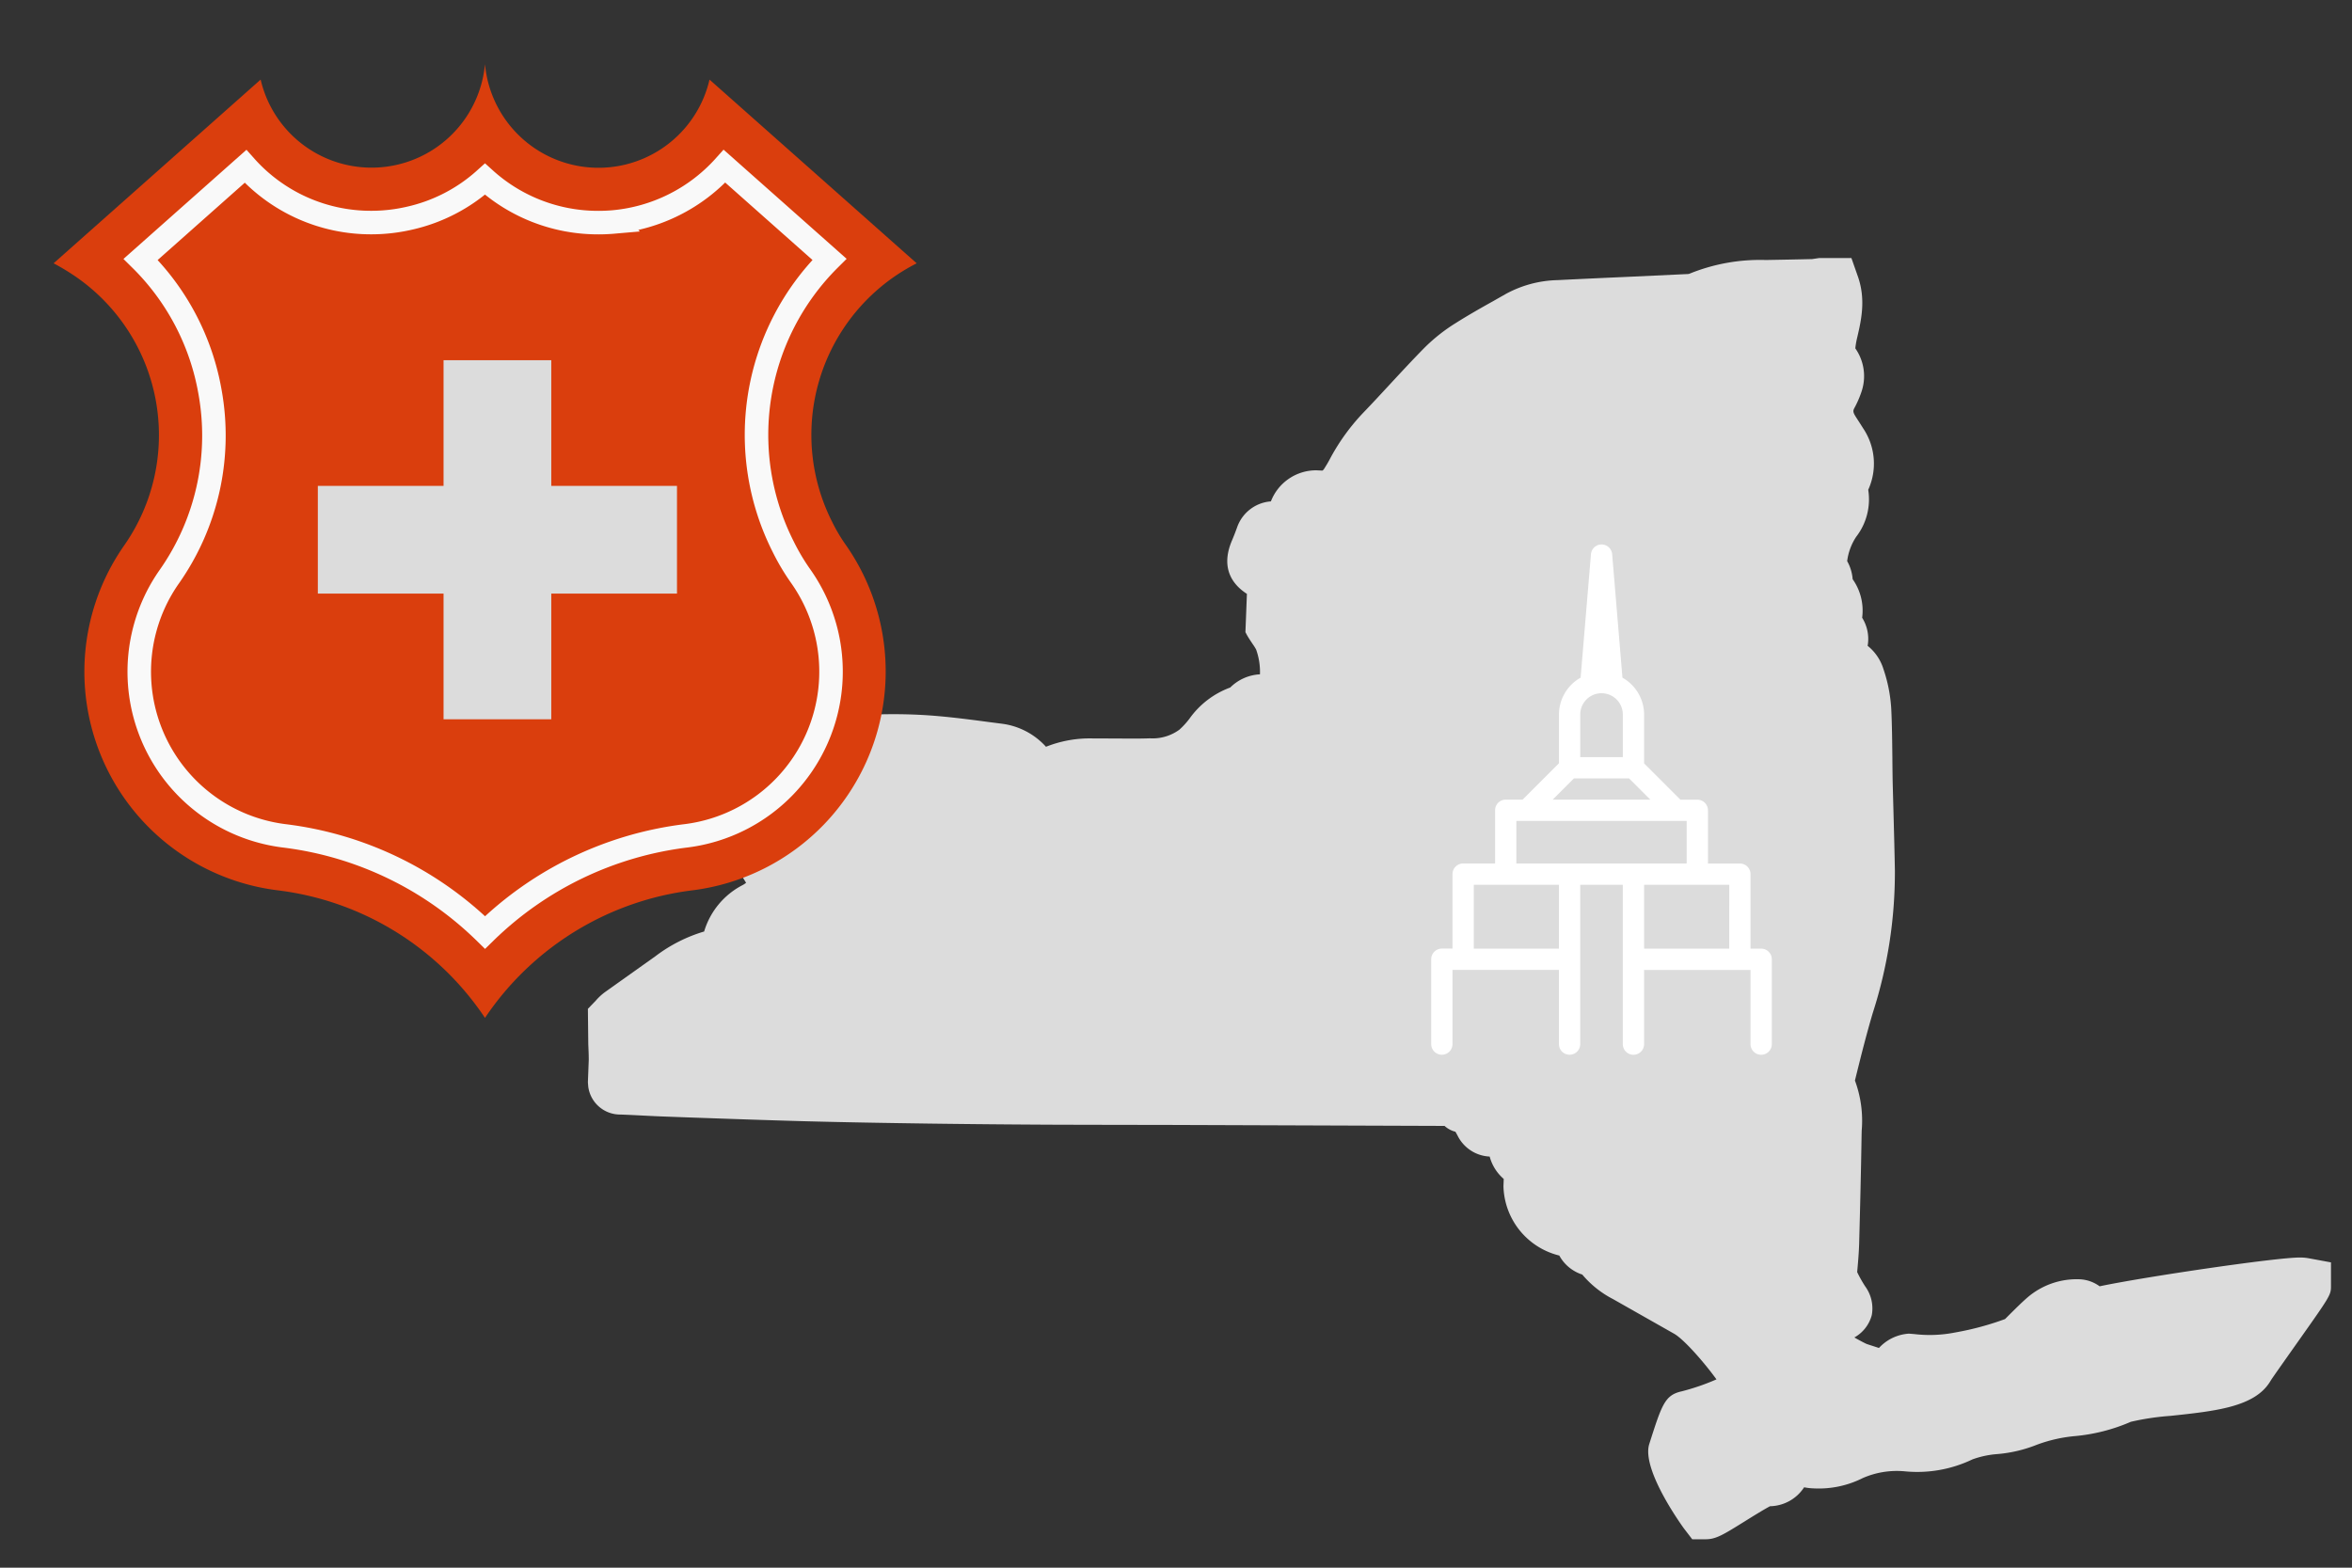 <svg xmlns="http://www.w3.org/2000/svg" viewBox="0 0 300 200">
  <rect x="0" y="0" width="300" height="200" fill="#333333" stroke="none"/>
  <title>icon-orange-Protections-for-New-York-Consumers-Understanding-Your Out-of-Pocket-Costs</title>
  <path d="M217.57,196.373h-1.724L214.791,195c-.05-.072-5.468-7.456-4.427-10.773,1.612-5.052,1.986-6.248,4.142-6.726a28.8,28.8,0,0,0,4.431-1.526c-1.514-2.094-4.121-5.093-5.4-5.821l-7.81-4.429a12.7,12.7,0,0,1-3.906-3.121,5.133,5.133,0,0,1-2.932-2.426,9.35,9.35,0,0,1-7.122-8.851c.014-.346.029-.649.033-.926a5.7,5.7,0,0,1-1.791-2.851,4.806,4.806,0,0,1-4.095-2.676c-.055-.1-.172-.32-.272-.489a3.228,3.228,0,0,1-1.387-.745l-35.532-.127q-6.941-.007-13.881-.026-8.223-.036-16.441-.146c-5.269-.074-10.539-.16-15.791-.3-4.892-.134-9.787-.308-14.674-.48l-2.913-.107c-.993-.033-2-.084-3-.134-.965-.048-1.924-.1-2.889-.131a4.1,4.1,0,0,1-4.1-3.534l-.048-.578.11-2.872c0-.606-.031-1.289-.06-1.967l-.05-4.534.993-1.031a7.285,7.285,0,0,1,1.156-1.082l6.485-4.613a19.36,19.36,0,0,1,6.193-3.14,9.83,9.83,0,0,1,4.9-5.916,2.929,2.929,0,0,0,.454-.3,2.6,2.6,0,0,1-.148-.241,4.87,4.87,0,0,1-.733-1.7,4.377,4.377,0,0,1-2.273-2.321l-.967-4.629a9.9,9.9,0,0,0,.16-1.237c.038-1.234.05-2.514-.01-3.787a4.38,4.38,0,0,1,3.025-4.579A55.923,55.923,0,0,1,105.834,91.6a68.089,68.089,0,0,1,12.114-.37c2.777.172,5.518.532,8.165.883l1.755.227a9.138,9.138,0,0,1,5.549,2.93,15.12,15.12,0,0,1,6.019-1.062l1.024,0,3.753.017c.819,0,1.638,0,2.457-.033a5.786,5.786,0,0,0,3.76-1.1,9.929,9.929,0,0,0,1.287-1.406,11.063,11.063,0,0,1,5.2-3.975,5.805,5.805,0,0,1,3.791-1.683,8.436,8.436,0,0,0-.489-3.164,7.165,7.165,0,0,0-.466-.738c-.191-.294-.387-.58-.568-.879-.107-.177-.2-.351-.329-.6l.189-4.885c-1.607-1.027-3.474-3.087-1.924-6.762.248-.578.456-1.122.657-1.676a4.953,4.953,0,0,1,4.326-3.359A6.192,6.192,0,0,1,167.9,60l.661.031c.122.05.248-.057.456-.42.208-.334.387-.63.549-.936a26.782,26.782,0,0,1,4.3-6c1.139-1.179,2.247-2.383,3.362-3.586,1.464-1.578,2.934-3.168,4.441-4.7a22.274,22.274,0,0,1,4.068-3.209c1.535-.972,3.116-1.867,4.7-2.753l1.624-.922a14.449,14.449,0,0,1,6.606-1.769q4.416-.218,8.855-.413l7.514-.351a2.074,2.074,0,0,0,.408-.033,23.9,23.9,0,0,1,9.8-1.769q2.958-.05,5.89-.117l.922-.136h4.092l.831,2.368c1.031,2.941.413,5.606-.084,7.743a10.82,10.82,0,0,0-.248,1.413,6.17,6.17,0,0,1,.759,5.618,12.7,12.7,0,0,1-.85,1.946c-.191.349-.234.523.057,1.015.162.272.346.549.528.828l.542.852a8.059,8.059,0,0,1,.611,7.786,7.8,7.8,0,0,1-1.538,6,7.3,7.3,0,0,0-1.148,3.1,5.548,5.548,0,0,1,.7,2.306,6.937,6.937,0,0,1,1.211,4.918,5.087,5.087,0,0,1,.7,3.581,6.084,6.084,0,0,1,2.006,2.937,19.144,19.144,0,0,1,1.005,5.076c.1,2.056.119,4.095.143,6.136.01,1.127.019,2.249.043,3.376l.124,4.627c.06,2.182.117,4.367.155,6.549a58.418,58.418,0,0,1-2.813,18.112c-.848,2.856-1.571,5.749-2.283,8.648a14.751,14.751,0,0,1,.862,6.4l-.014.628c-.072,4.584-.186,9.173-.31,13.762-.031,1.048-.115,2.106-.21,3.159l-.043.487a15.857,15.857,0,0,0,1.027,1.829,4.755,4.755,0,0,1,.836,3.665,4.615,4.615,0,0,1-2.2,2.834l-.024.014c.721.406,1.325.726,1.6.84l1.139.37c.136.043.265.088.4.131a5.687,5.687,0,0,1,3.815-1.829l.645.05a16.669,16.669,0,0,0,5.269-.2,36.843,36.843,0,0,0,6.353-1.71l.671-.671c.726-.714,1.442-1.437,2.209-2.1a9.632,9.632,0,0,1,6.487-2.309,4.643,4.643,0,0,1,2.7.9c5.534-1.172,22.41-3.672,25.506-3.672a6.163,6.163,0,0,1,1.117.088l2.884.532v2.956c0,1.206,0,1.206-4.283,7.263-1.411,2-2.829,4-3.333,4.749l-.186.3c-1.994,3.18-6.933,3.706-12.649,4.312a32.875,32.875,0,0,0-5.076.757,23.074,23.074,0,0,1-7.117,1.824,18.738,18.738,0,0,0-4.842,1.094,17.486,17.486,0,0,1-5.062,1.2,11.9,11.9,0,0,0-3.187.68,16.277,16.277,0,0,1-8.631,1.521,10.86,10.86,0,0,0-5.343.855,12.469,12.469,0,0,1-6.21,1.325,7.655,7.655,0,0,1-1.282-.141,5.305,5.305,0,0,1-4.243,2.411h-.1c-.864.458-2.361,1.392-3.24,1.939C219.795,195.8,218.876,196.373,217.57,196.373Z" fill="#dcdcdc"/>
  <g>
    <path d="M15.848,69.573a28.1,28.1,0,0,0,19.585,44.012,37.224,37.224,0,0,1,26.428,16.273,37.365,37.365,0,0,1,26.453-16.273A28.147,28.147,0,0,0,107.921,69.57a21.016,21.016,0,0,1-1.764-2.962,24.55,24.55,0,0,1,10.768-33.015L90.5,10.155a14.538,14.538,0,0,1-28.64-1.977,14.526,14.526,0,0,1-28.615,1.974L6.837,33.59a29.579,29.579,0,0,1,2.94,1.789A24.555,24.555,0,0,1,15.848,69.573Z" fill="#da3e0d"/>
    <path d="M61.869,118.96a44.24,44.24,0,0,0-25.581-12.322A21.1,21.1,0,0,1,21.581,73.589,31.324,31.324,0,0,0,26.788,50,31.316,31.316,0,0,0,17.94,33.094l13.373-11.87a21.409,21.409,0,0,0,16.056,7.169,21.614,21.614,0,0,0,4.88-.561,21.35,21.35,0,0,0,9.612-4.977A21.5,21.5,0,0,0,76.355,28.4c.638,0,1.286-.029,1.924-.085a21.626,21.626,0,0,0,14.132-7.11L105.8,33.083a31.6,31.6,0,0,0-5.919,36.628,27.873,27.873,0,0,0,2.306,3.875,21.108,21.108,0,0,1-14.723,33.05A44.346,44.346,0,0,0,61.869,118.96Z" fill="none" stroke="#f9f9f9" stroke-miterlimit="10" stroke-width="3"/>
  </g>
  <polygon points="70.316 45.953 56.576 45.953 56.576 61.988 40.54 61.988 40.54 75.729 56.576 75.729 56.576 91.764 70.316 91.764 70.316 75.729 86.351 75.729 86.351 61.988 70.316 61.988 70.316 45.953" fill="#dcdcdc"/>
  <path d="M224.642,121.025h-1.358v-9.5a1.358,1.358,0,0,0-1.358-1.358h-4.073v-6.788a1.358,1.358,0,0,0-1.358-1.358H214.34l-4.632-4.632V91.155a5.415,5.415,0,0,0-2.764-4.7l-1.314-15.776a1.357,1.357,0,0,0-2.7,0L201.61,86.452a5.415,5.415,0,0,0-2.764,4.7v6.224l-4.638,4.638h-2.151a1.358,1.358,0,0,0-1.358,1.358v6.788h-4.073a1.358,1.358,0,0,0-1.358,1.358v9.5h-1.358a1.358,1.358,0,0,0-1.358,1.358v10.862a1.358,1.358,0,0,0,2.715,0v-9.5h13.577v9.5a1.358,1.358,0,0,0,2.715,0V112.879h5.431v20.365a1.358,1.358,0,0,0,2.715,0v-9.5h13.577v9.5a1.358,1.358,0,0,0,2.715,0V122.382A1.358,1.358,0,0,0,224.642,121.025ZM201.561,91.155a2.715,2.715,0,0,1,5.431,0v5.434h-5.431Zm-.8,8.146h7.022l2.715,2.715H198.048Zm-1.917,21.723H187.984v-8.146h10.862Zm-5.431-10.862v-5.431h21.723v5.431Zm27.154,10.862H209.708v-8.146h10.862Z" fill="#fff"/>
</svg>
